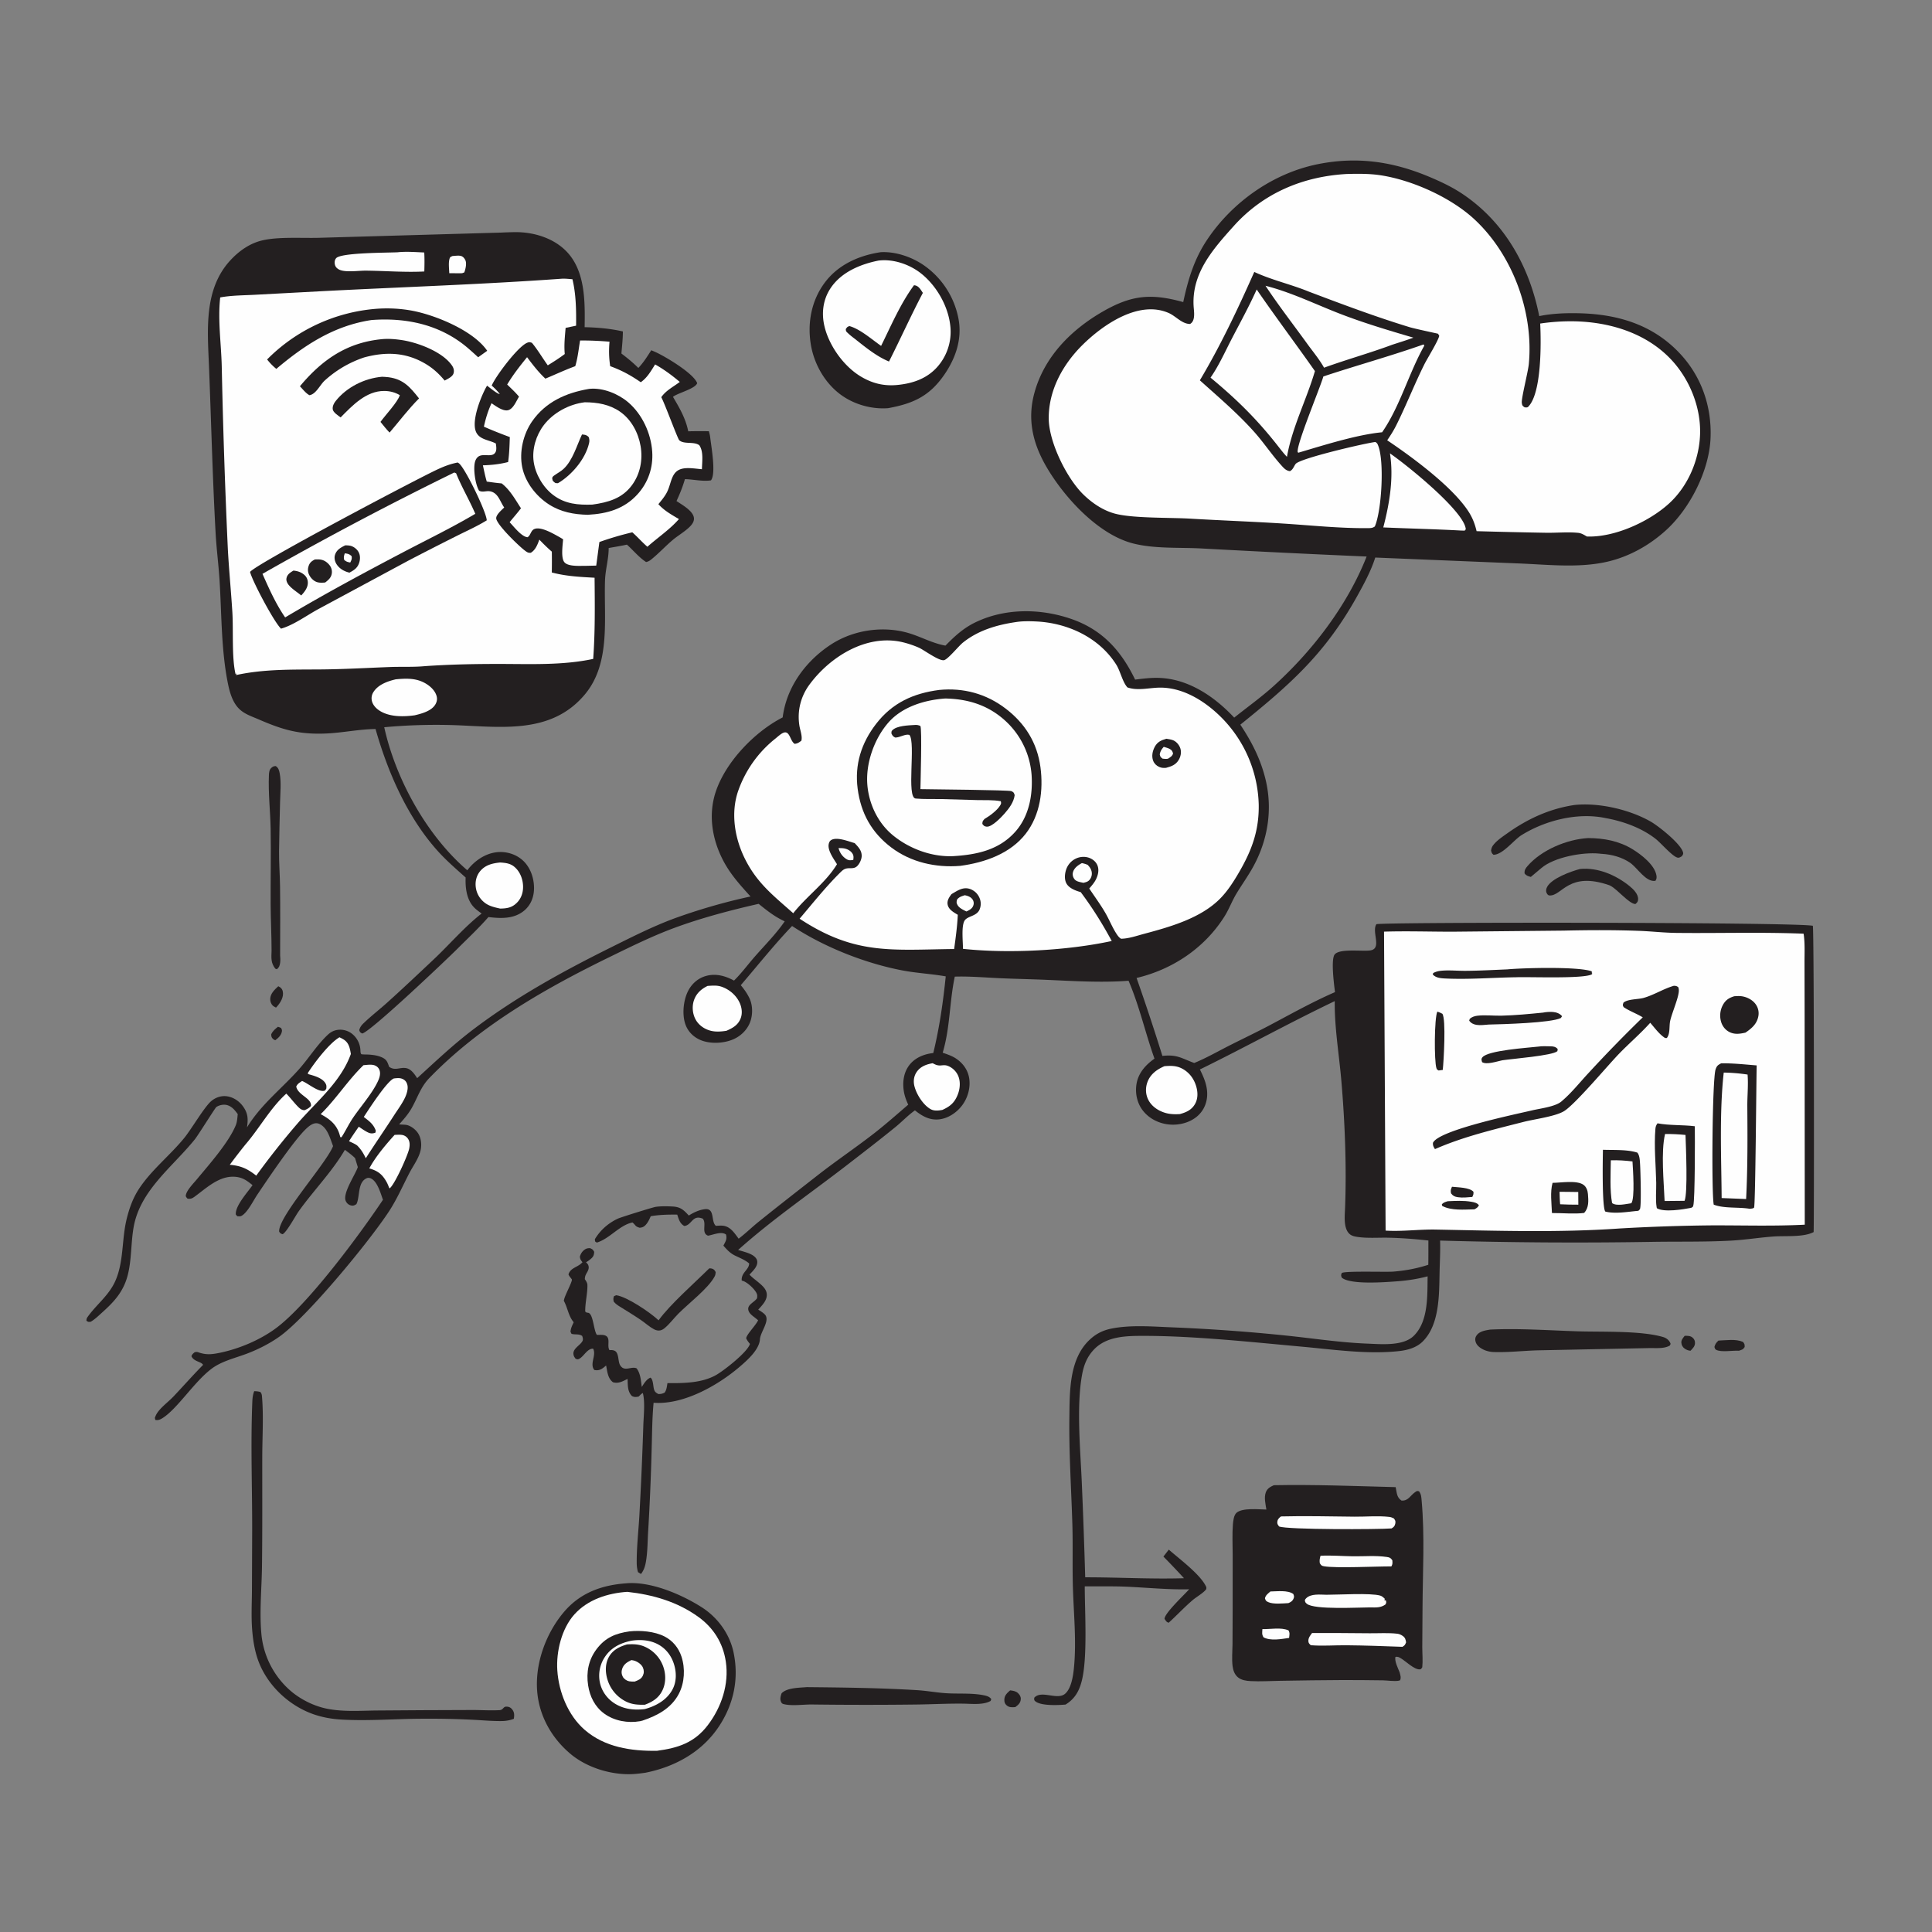 <svg xmlns="http://www.w3.org/2000/svg" width="1024" height="1024" fill="none"><rect width="100%" height="100%" fill="#808080" stroke="none"/><path fill="#231F20" d="m147.322 544.197 1.631.623c.312.687.601 1 .474 1.788-.346 2.143-1.888 3.506-3.534 4.744-.352-.161-.799-.34-1.087-.599-.953-.858-.996-1.365-1.06-2.541.844-1.834 2.035-2.751 3.576-4.015Zm745.62 163.798c1.47.009 2.975-.064 4.161.978.938.825 1.322 1.726 1.278 2.981-.06 1.683-1.289 2.828-2.372 3.966-1.05-.04-2.231-.51-3.09-1.118-1.051-.744-1.626-1.762-1.761-3.051-.159-1.505.913-2.672 1.784-3.756ZM147.491 522.73c.374.201.938.483 1.248.758 1.001.889 1.243 1.924 1.26 3.211.036 2.668-1.933 5.534-3.715 7.352-.506-.281-1.326-.664-1.753-1.091-.879-.881-1.341-2.239-1.311-3.477.07-2.899 2.318-4.928 4.271-6.753Zm387.892 373.202c1.415.123 3.058.405 4.136 1.424.945.892 1.584 1.868 1.517 3.22-.101 2.049-1.398 3.095-2.899 4.223-1.679.129-3.208.267-4.595-.924-1.001-.86-1.24-1.765-1.216-3.045.042-2.249 1.499-3.534 3.057-4.898Zm375.422-185.398c4.209-.124 9.088-.994 13.036.709.869 1.173.86 1.246.865 2.713-.906 1.432-1.472 1.396-3.027 1.963-3.233-.24-9.478.965-12.127-.516-.628-.351-.642-.859-.878-1.485.459-1.639.909-2.197 2.131-3.384Zm-73.368-249.945c9.367-.964 19.033 3.21 26.211 9.019 1.988 1.609 4.662 4.174 4.585 6.984-.038 1.384-.488 1.719-1.424 2.568-3.322-.056-9.371-7.637-13.171-9.641-.179-.094-.359-.184-.538-.276-21.91-7.675-25.155 5.817-31.868 5.368-.73-.049-1.129-.607-1.448-1.234-.536-1.053-.343-2.125.15-3.139 2.252-4.632 12.738-8.421 17.503-9.649ZM375.914 672.265c.41 0 .935-.026 1.326.094 1.247.383 1.524.838 2.084 1.895-.056.848-.137 1.499-.535 2.264-3.266 6.278-13.996 14.45-19.245 19.758-2.415 2.442-4.52 5.315-7.133 7.533-.716.609-1.482 1.106-2.413 1.322-1.099.256-2.304-.032-3.288-.549-2.386-1.251-4.6-3.278-6.843-4.82-3.724-2.561-7.625-4.909-11.457-7.306-1.281-.79-2.129-1.41-3.11-2.547-.276-1.326-.294-1.606.099-2.895l1.19-.515c5.696.727 18.266 9.276 22.462 13.296 6.156-8.495 19.017-19.751 26.863-27.53ZM143.937 503.869c.001-8.194-.455-16.374-.494-24.572-.063-13.314.248-26.646.004-39.956-.174-9.439-1.31-18.935-.921-28.373.06-1.447.149-2.969 1.313-3.994.87-.767 1.225-.862 2.316-.944 1.42.932 1.794 2.248 2.09 3.854.886 4.811.304 10.285.198 15.175-.19 8.728-.462 17.461-.537 26.191-.053 6.215.442 12.404.525 18.613.161 12.167.05 24.35.038 36.518.106 1.235.173 2.45.042 3.686-.163 1.535-.523 2.66-1.77 3.646l-.829-.299c-2.459-3.168-2.077-5.704-1.975-9.545Z"/><path fill="#231F20" d="M841.747 444.195c8.386.054 16.305 1.484 23.562 5.931 4.587 2.81 11.659 8.254 12.621 13.787.211 1.216.132 1.902-.509 2.933-5.1.858-9.476-6.825-13.392-9.535-4.333-2.998-9.736-4.428-14.964-4.758-.148-.009-.296-.015-.444-.022-.322-.037-.645-.078-.968-.11-8.75-.874-23.923 1.881-30.684 7.659l-5.597 4.706c-1.465-.409-2.363-.589-3.318-1.879-.126-1.664.454-2.597 1.499-3.808 7.483-8.674 21.009-14.264 32.194-14.904Z"/><path fill="#231F20" d="M834.472 426.667c12.89-1.388 29.296 2.394 40.506 8.835 4.152 2.386 16.3 11.994 17.117 16.508.141.778-.29 1.153-.66 1.792-.81.46-1.436 1-2.425.724-2.742-.764-8.705-7.718-11.39-9.831-7.493-5.898-17.364-9.449-26.665-11.097-14.711-3.133-31.954 1.202-44.562 9.075-4.051 2.53-9.912 10.388-14.824 10.371-.917-.812-.932-1.029-1.27-2.225.18-1.043.373-1.829 1.009-2.696 1.863-2.539 4.929-4.548 7.461-6.357 10.828-7.74 22.475-13.116 35.703-15.099ZM427.64 894.216c19.524.197 39.115.408 58.607 1.617 4.984.31 9.894 1.229 14.87 1.584 6.542.468 13.753-.203 20.141 1.079 1.582.318 3.195.696 4.141 2.096l-.368.95c-4.006 2.274-10.197 1.466-14.704 1.426-8.183-.086-16.334.362-24.51.464-18.427.23-36.963.219-55.391-.016-4.559-.059-11.003.936-15.243-.254-.803-.225-1.058-.745-1.349-1.511-.5-1.321-.013-2.934.43-4.182 2.914-2.989 9.366-2.899 13.376-3.253ZM789.829 704.71c15.318-.728 30.989.421 46.321.911 12.819.411 33.712-.436 45.43 3.066 1.506.45 2.998 1.547 3.644 2.999.357.803.218.575-.194 1.49-2.982 1.759-7.283 1.288-10.654 1.331l-58.567 1.186c-7.96.164-16.236 1.191-24.133.912a14.067 14.067 0 0 1-4.488-.89c-1.929-.732-4.271-2.195-4.986-4.264-.416-1.203-.417-2.332.284-3.438 1.554-2.454 4.738-2.864 7.343-3.303Zm-655.094 32.652c1.199.007 2.126.097 3.278.436.574.735.745 1.272.825 2.177.927 10.469.181 21.628.166 32.146-.027 19.402.103 38.819-.151 58.219-.157 12.011-1.463 24.543-.234 36.492.079.725.176 1.448.291 2.168.114.72.246 1.438.396 2.152a45.382 45.382 0 0 0 1.801 6.306 44.525 44.525 0 0 0 2.692 5.98c.346.642.708 1.275 1.086 1.9a43.5 43.5 0 0 0 1.176 1.844 45.621 45.621 0 0 0 7.132 8.261c.54.49 1.091.968 1.654 1.432 5.304 4.296 12.081 7.56 18.797 8.847 8.367 1.603 17.069.999 25.536.882l24.812-.17 26.605-.098c4.722.008 9.543.345 14.249.068 1.848-.109 1.84-1.764 3.322-1.835 1.209-.058 2.226.256 3.056 1.179 1.474 1.64 1.432 3.212 1.113 5.267a18.31 18.31 0 0 1-6.271 1.176c-5.418.086-10.993-.489-16.413-.728-8.223-.394-16.45-.56-24.681-.5-14.76-.04-29.731 1.324-44.457.413-5.103-.316-10.3-1.281-15.101-3.057-11.904-4.406-22.298-13.891-27.487-25.536-2.699-6.057-3.811-12.803-4.304-19.376-.499-6.659-.139-13.522-.086-20.202l.123-31.834c.05-22.723-.86-45.708.075-68.387.082-1.995.262-3.74 1-5.622Zm332.046-603.697c7.649-.435 16.087 2.385 22.386 6.604a44.165 44.165 0 0 1 3.511 2.634 44.347 44.347 0 0 1 6.162 6.236 45.88 45.88 0 0 1 1.34 1.738 45.599 45.599 0 0 1 2.414 3.665 45.465 45.465 0 0 1 2.043 3.885 44.808 44.808 0 0 1 2.893 8.276c.173.711.328 1.426.465 2.145 2.078 10.757-1.466 21.052-7.592 29.889-7.851 11.327-16.538 15.199-29.7 17.604-8.715.656-17.978-1.944-25.033-7.106-8.6-6.293-14.352-16.572-15.977-27.036-1.769-11.392.462-22.954 7.37-32.292 7.117-9.62 18.154-14.508 29.718-16.242Z"/><path fill="#FEFEFE" d="M465.543 138.125c7.726-.993 16.299 1.888 22.375 6.602 8.283 6.426 14.531 17.239 15.725 27.68.058.471.104.944.139 1.417.034.473.056.947.067 1.422a28.087 28.087 0 0 1-.745 7.062 28.432 28.432 0 0 1-.794 2.734 28.438 28.438 0 0 1-2.394 5.157 28.348 28.348 0 0 1-2.453 3.493c-5.581 6.794-13.377 9.516-21.839 10.347-7.126.686-13.258-.812-19.386-4.487-9.134-5.477-16.961-16.51-19.318-26.88-1.558-6.854-.682-13.837 3.203-19.776 5.605-8.569 15.729-12.826 25.42-14.771Z"/><path fill="#231F20" d="M484.421 151.195c.155.013.312.012.465.038 2.126.359 3.128 2.374 4.251 4.003-6.301 11.991-11.836 24.303-17.942 36.378-6.725-2.776-12.666-7.721-18.341-12.2-1.086-.831-2.184-1.653-3.175-2.598-1.001-.956-1.375-1.047-1.386-2.424.742-1.016.766-1.181 1.947-1.555 5.704 1.592 11.897 7.119 16.765 10.491 5.322-10.789 10.273-22.421 17.416-32.133ZM331.76 839.207c12.977-1.258 29.612 5.913 40.249 12.727 8.376 5.366 14.692 14.013 16.768 23.787 2.973 13.992.127 27.472-7.727 39.325-8.964 13.527-23.25 21.399-38.931 24.532a90.578 90.578 0 0 1-5.008.602c-11.762 1.1-25.577-2.908-34.669-10.524-10.098-8.458-16.757-20.254-17.746-33.507-1.109-14.879 4.887-31.038 14.616-42.235 8.494-9.775 19.828-13.803 32.448-14.707Z"/><path fill="#FEFEFE" d="M332.491 843.712c13.544 1.495 26.526 5.22 37.73 13.335 8.012 5.803 13.02 13.848 14.476 23.652 1.78 11.981-2.273 24.075-9.488 33.599-7.104 9.378-15.824 12.185-27.013 13.666-13.614.199-27.68-1.842-38.366-11.161-8.778-7.656-13.683-20.008-14.442-31.457-.66-9.948 2.268-22.136 9.058-29.687 7.105-7.901 17.747-11.271 28.045-11.947Z"/><path fill="#231F20" d="M333.665 864.661c5.891-.616 13.169-.012 18.506 2.677 4.349 2.192 7.514 6.064 9.022 10.675 2.067 6.325 1.677 13.883-1.426 19.807-3.979 7.595-11.396 11.525-19.205 14.128-.475.128-.847.242-1.321.326-6.459 1.143-13.656-.142-18.981-4.022-4.948-3.604-7.624-9.016-8.546-14.977-1.07-6.922.211-13.516 4.457-19.165 4.651-6.186 10.107-8.398 17.494-9.449Z"/><path fill="#FEFEFE" d="M334.709 869.609c4.449-.688 9.261-.392 13.358 1.569 4.44 2.126 7.524 5.913 9.056 10.557 1.489 4.513 1.557 9.637-.774 13.882-3.038 5.534-8.741 8.625-14.625 10.24-5.356.625-10.633.139-15.377-2.642-4.182-2.452-7.244-6.433-8.337-11.178a17.869 17.869 0 0 1 2.523-13.719c3.336-5.082 8.402-7.551 14.176-8.709Z"/><path fill="#231F20" d="M332.312 871.584c3.147-.224 6.028-.179 8.995 1.028a18.134 18.134 0 0 1 4.655 2.773 18.195 18.195 0 0 1 2.554 2.566 17.891 17.891 0 0 1 1.991 3.022c.28.536.533 1.085.759 1.646 1.632 4.068 1.83 8.851.025 12.899-1.923 4.316-5.244 6.42-9.51 8.031-3.499.043-6.433-.035-9.689-1.558a18.563 18.563 0 0 1-2.567-1.473 18.295 18.295 0 0 1-1.572-1.195 18.376 18.376 0 0 1-1.441-1.349 19.03 19.03 0 0 1-1.882-2.285 19.15 19.15 0 0 1-2.604-5.297c-1.268-3.993-1.374-8.544.752-12.271 2.115-3.706 5.616-5.364 9.534-6.537Z"/><path fill="#FEFEFE" d="M334.604 879.881c.588.087 1.168.163 1.736.349 1.692.551 3.722 1.963 4.429 3.654.62 1.485.623 2.86-.072 4.303-.887 1.841-2.542 2.385-4.32 3.09-.952-.006-1.951.017-2.891-.15-1.231-.219-2.714-1.207-3.34-2.318-.774-1.372-.885-2.758-.396-4.254.811-2.485 2.629-3.566 4.854-4.674Z"/><path fill="#231F20" d="M675.155 787.192c21.445-.429 43.117.474 64.572 1.024l.17.898c.495 2.58.566 4.619 2.917 6.213 3.745.305 4.712-2.9 7.503-4.647.811-.507.828-.497 1.792-.267 1.17 1.532 1.214 3.012 1.383 4.865 1.71 18.774.572 38.085.476 56.912l-.136 20.825c.011 3.528.372 7.175-.005 10.676-.411.542-.538 1.065-1.284 1.113-2.947.19-7.337-4.217-9.893-5.774-1.053-.642-1.852-1.14-3.074-.799-.454 2.429 1.349 5.829 2.256 8.136.367 1.483.887 2.769.23 4.241-.298.078-.589.186-.893.233-2.344.364-5.725-.178-8.161-.226-7.099-.101-14.19-.152-21.274-.152-11.08.059-22.159.19-33.237.395-5.156.079-10.493.436-15.637.159-2.313-.124-4.796-.462-6.666-1.955-1.844-1.473-2.628-3.756-2.908-6.033-.454-3.702-.07-7.771-.032-11.505l.077-19.269.01-28.323c-.011-5.262-.291-10.703.118-15.945.139-1.777.478-4.907 1.897-6.162 3.146-2.783 11.818-1.793 15.852-1.733-.44-2.859-1.34-6.376-.287-9.168.763-2.024 2.369-2.884 4.234-3.732Z"/><path fill="#FEFEFE" d="M669.099 863.465c4.41.11 9.738-1.062 13.821.654.847 1.445.481 2.368.331 4.008-4.157.609-9.767 1.716-13.559-.316-.979-1.622-.683-2.484-.593-4.346Zm4.255-19.952c3.582-.045 9.169-.812 12.123 1.332.431 1.067.583 1.501.047 2.645-.564 1.207-1.492 1.69-2.646 2.194-2.878.165-8.041.698-10.667-.521-1.272-.591-1.348-.799-1.76-2.033.378-1.692 1.658-2.532 2.903-3.617Zm26.55-18.932c5.728-.31 11.505.215 17.238.284 5.78.07 12.107-.482 17.818.353 1.616.236 2.069.443 3.005 1.761.093 1.352.211 2.031-.499 3.248-7.695-.051-29.404 1.042-35.703-.075-1.423-.252-1.439-.492-2.244-1.622-.213-1.558-.04-2.432.385-3.949Zm3.113 20.67c6.366.02 23.394-1.04 28.524.448.946.275 1.628.928 2.344 1.567l.014 1.223.539-.498c.362 1.201.437 1.211-.049 2.352-2.568 1.917-5.23 1.644-8.265 1.61-6.03-.013-29.551 1.36-33.48-1.918-.852-.71-.909-.914-1.037-1.946.255-.48.26-.559.707-1 2.558-2.522 7.466-1.876 10.703-1.838Zm-7.589 20.274c10.202-.011 20.405.036 30.608.141 4.75.039 9.911-.312 14.615.247 1.001.119 2.007.584 2.827 1.164 1.311.927 1.556 1.895 1.774 3.413-.606 1.412-.64 1.551-1.93 2.36-9.917-.35-19.92-.747-29.836-.829-6.241-.051-12.528.489-18.751-.029-.758-.729-1.251-1.099-1.273-2.258-.032-1.672 1.009-2.956 1.966-4.209Zm-16.479-61.789c12.999-.34 26.029.02 39.032.132 5.961.051 12.518-.554 18.388.123.91.106 1.616.42 2.427.822.716 1.061.98 1.348.733 2.698-.247 1.347-.869 1.94-1.98 2.587-6.708.548-55.272.744-59.608-1.043-.747-1.012-1.134-1.441-.886-2.799.211-1.16 1.02-1.843 1.894-2.52Z"/><path fill="#231F20" d="M265.603 123.276a212.86 212.86 0 0 1 7.236-.235c9.708-.116 20.175 2.943 27.149 9.957 10.299 10.358 10.1 26.853 9.877 40.419 6.57.125 13.871.755 20.272 2.266-.006 3.897-.448 7.811-.773 11.693 3.207 2.416 6.111 4.818 8.975 7.642.056-.06.11-.121.167-.181 2.635-2.772 4.613-6.01 6.692-9.202.854.36 1.704.732 2.548 1.116 5.076 2.339 19.871 11.14 21.775 16.322-.922 2.848-9.411 5.008-12.325 6.901-.175.113-.346.233-.519.349 3.466 5.831 6.785 11.555 8.104 18.283 3.643-.106 7.276-.086 10.92-.046.325 1.077.6 2.148.725 3.269.531 4.792 3.211 19.153.405 22.772-4.384.698-9.308-.55-13.808-.639-1.164 4.03-2.678 7.805-4.457 11.599 2.77 1.873 7.96 4.74 9.046 8.106.424 1.313.188 2.459-.496 3.628-1.786 3.05-7.303 6.208-10.165 8.578-4.09 3.387-7.711 7.4-11.809 10.684-.868.695-1.572 1.09-2.679 1.329-3.647-2.284-6.913-6.332-10.192-9.221-3.185.712-6.442 1.212-9.656 1.787.022 5.82-1.745 11.424-1.94 17.217-.674 20.003 3.16 43.74-10.594 60.286-18.17 21.858-45.477 17.111-70.553 16.347a301.436 301.436 0 0 0-35.873 1.15c6.101 27.627 22.556 57.391 44.027 75.816.5-.642.994-1.274 1.542-1.875 4.077-4.477 9.742-7.762 15.914-7.808 4.735-.035 9.491 1.789 12.772 5.245 3.659 3.854 5.353 9.56 5.111 14.805-.197 4.276-1.887 8.278-5.226 11.039-5.441 4.499-12.352 4.153-18.92 3.385-5.073 5.838-10.837 11.206-16.305 16.681-5.239 5.249-45.94 43.981-50.58 45.047-1.124-.612-1.126-.581-1.587-1.77.4-1.582 1.117-2.542 2.276-3.657 3.935-3.788 8.368-7.212 12.441-10.873 8.352-7.506 16.558-15.283 24.741-22.976 8.427-7.922 16.307-17.241 25.416-24.315-1.356-1.002-2.807-2.008-3.986-3.218-3.986-4.091-4.719-10.423-4.487-15.881-5.316-4.728-10.675-9.373-15.397-14.716-15.729-17.794-25.959-41.368-32.363-63.984-8.713.098-17.43 1.993-26.16 2.373-14.339.625-23.016-1.934-35.862-7.511-3.569-1.549-7.401-2.744-10.247-5.528-3.5-3.423-5.012-8.708-5.959-13.388-3.573-17.653-3.319-36.412-4.423-54.357-.524-8.518-1.647-16.987-2.118-25.505-1.617-29.236-2.323-58.621-3.484-87.887-.777-19.585-2.96-41.396 11.503-56.836 4.46-4.761 9.903-8.623 16.284-10.235 8.833-2.232 22.022-1.15 31.493-1.505l95.532-2.742Z"/><path fill="#FEFEFE" d="M239.845 135.696c1.258-.073 3.038-.339 4.268-.084 1.165.242 1.956 1.151 2.484 2.173.898 1.74.145 4.841-.507 6.596l-1.177.433c-2.259.04-4.526-.006-6.785-.013-.076-2.404-.53-5.567.193-7.835.288-.905.735-.869 1.524-1.27Zm-29.172-1.978c4.619-.494 9.546-.097 14.188.107.189 3.37.134 6.69.031 10.062-10.108.542-20.614-.337-30.766-.44-3.834-.086-11.441 1.181-14.65-.717-1.148-.679-1.804-1.469-2.034-2.809-.187-1.085-.009-2.264.753-3.106 2.65-2.932 26.955-2.834 32.478-3.097Zm54.362 323.424c2.606.155 5.171.399 7.29 2.05 2.945 2.294 4.532 5.918 4.857 9.576.306 3.443-.557 6.865-2.952 9.425-2.664 2.846-5.409 3.326-9.151 3.365-2.821-.627-5.701-1.232-8.058-3.015-2.742-2.075-4.473-5.045-4.867-8.464-.341-2.959.377-5.949 2.278-8.277 2.738-3.353 6.523-4.249 10.603-4.66Zm-55.304-97.085c4.761-.46 9.647-.702 14.118 1.299 3.052 1.366 6.277 3.849 7.416 7.114.588 1.686.434 3.191-.433 4.752-2.009 3.621-7.354 5.039-11.096 5.91-5.555.748-12.06.892-17.178-1.669-2.363-1.183-4.67-3.124-5.401-5.764a6.302 6.302 0 0 1-.2-1.201 6.161 6.161 0 0 1 .159-1.815 6.014 6.014 0 0 1 .693-1.685c2.47-4.121 7.518-5.887 11.922-6.941Zm97.722-179.582c5.248-.043 10.38.199 15.606.625-.409 4.53-.313 8.47.35 12.972 6.1 2.223 10.866 4.823 16.209 8.516 3.494-2.449 5.373-5.897 7.611-9.436 4.701 2.655 8.953 5.795 13.07 9.279-3.43 2.61-7.297 4.464-9.813 8.093 1.91 3.48 8.692 22.093 9.555 22.85 2.579 2.268 7.729.483 10.577 2.594 2.373 3.318 1.495 8.775 1.414 12.73-2.985-.247-6.427-.836-9.392-.458-6.953.885-6.525 7.276-9.012 12.378-1.189 2.439-2.969 4.513-4.678 6.598 3.144 3.482 6.897 5.54 10.894 7.905-4.76 5.477-11.27 9.83-16.715 14.677-2.782-2.395-5.217-5.218-7.997-7.659a162.831 162.831 0 0 0-17.447 5.146l-1.668 12.493-5.347.124c-2.892-.061-9.678.59-11.626-2.029-1.807-2.428-.803-9.066-.585-12.021a28.385 28.385 0 0 0-1.839-1.129c-3.067-1.689-9.762-5.736-13.287-4.369-1.159.45-1.568 1.316-2.119 2.338-.487.902-.719 1.469-1.6 2.051-3.183-.241-7.291-5.642-9.5-7.96 1.979-2.494 4.1-4.826 6.01-7.386-2.974-4.575-5.858-9.841-10.241-13.189-2.637-.198-5.266-.61-7.887-.954-.846-2.832-1.418-5.741-2.051-8.627 4.609-.133 8.903-.584 13.373-1.744.62-4.403.751-8.787.896-13.223-4.643-1.724-9.205-3.511-13.736-5.517.943-4.349 2.173-8.379 4.042-12.423 2.188 1.452 6.166 4.474 8.905 3.661 2.719-.807 4.259-4.923 5.664-7.133-1.896-2.309-4.142-4.347-6.273-6.439 3.11-5.184 6.726-9.815 10.542-14.489 3.012 4.007 6.029 7.936 9.703 11.365 5.302-2.207 10.431-4.621 15.835-6.605 1.337-4.378 1.809-9.092 2.557-13.605Z"/><path fill="#231F20" d="M312.056 206.148c.18-.023.359-.053.539-.069 7.014-.64 15.098 2.639 20.373 7.151 7.458 6.379 12.086 16.481 12.726 26.22.549 8.357-2.12 16.255-7.75 22.479-7.11 7.86-16.144 10.37-26.4 10.918-7.354-.155-14.299-1.448-20.588-5.482-6.801-4.362-12.534-11.704-14.162-19.702-1.663-8.169.528-17.62 5.294-24.421 7.196-10.268 17.944-15.029 29.968-17.094Z"/><path fill="#FEFEFE" d="M309.939 213.213c6.665.028 13.088 1.099 18.692 4.987 5.994 4.158 9.694 11.169 10.904 18.266 1.226 7.195-.17 14.662-4.53 20.611-5.268 7.188-12.729 9.207-21.042 10.371-7.555.249-14.347-.295-20.635-4.984-5.431-4.05-9.539-11.068-10.473-17.779-.93-6.675 1.283-13.991 5.344-19.327 5.067-6.658 13.486-11.164 21.74-12.145Z"/><path fill="#231F20" d="M308.464 230.276c1.676.164 2.336.181 3.564 1.375.413 1.26.462 2.101.16 3.371-1.987 8.367-9.126 16.73-16.389 21.053-.045.01-.09.026-.136.029-1.525.088-1.543-.238-2.668-1.266-.398-1.361-.6-1.851.724-2.811 1.655-1.2 3.607-2.186 5.09-3.597 4.757-4.528 6.927-12.33 9.655-18.154Z"/><path fill="#FEFEFE" d="M297.7 147.728c1.889-.108 3.823.13 5.709.268 1.929 8.087 2.019 16.363 1.937 24.622l-5.556 1.162c-.39 4.647-.901 9.198-.453 13.858-2.896 2.184-5.916 4.094-8.999 6.001-2.854-3.935-5.306-8.223-8.417-11.952-1.046-.324-1.341-.467-2.414-.055-4.924 1.886-16.785 17.728-18.892 22.712 1.561 1.425 2.99 2.801 4.273 4.485-1.171.108-5.595-3.579-6.729-4.425-.2.334-.404.668-.588 1.011-2.869 5.334-7.482 17.03-5.468 22.967 1.597 4.709 6.996 4.678 10.702 6.675.191 1.256.475 3.127-.047 4.339-1.52 3.53-6.464.613-9.228 2.616-.981.711-1.551 1.862-1.825 3.012-.911 3.818.237 11.771 2.218 15.057 1.867 1.009 3.706-.008 5.664.301 4.471.707 5.363 5.389 7.657 8.596-1.248 1.245-4.394 3.856-4.234 5.8.274 3.316 12.009 14.663 15.123 16.983 1.114.83 1.785 1.394 3.212 1.224 2.494-1.519 3.569-4.342 4.509-6.975 2.138 2.23 4.288 4.352 6.626 6.372.061 3.681.056 7.363-.016 11.044 7.614 2.008 14.852 2.35 22.676 2.788.143 14.394.317 28.656-.729 43.026-16.003 3.433-32.876 2.694-49.145 2.669-13.384-.02-26.533.23-39.89 1.152-6.112.586-12.425.245-18.578.475-12.222.458-24.42 1.179-36.655 1.278-15.206.123-30.115-.263-45.044 2.997l.401-.963-.632.54c-2.108-8.793-1.124-23.318-1.711-32.878-.682-11.1-1.772-22.175-2.386-33.279a3816.246 3816.246 0 0 1-3.217-96.032c-.21-12.569-2.209-24.978-.84-37.551 5.984-1.132 12.661-1.089 18.752-1.43l34.129-1.826c42.711-2.239 85.439-3.596 128.105-6.664Z"/><path fill="#231F20" d="M202.463 199.689c1.182.056 2.381.103 3.554.261 7.878 1.062 11.427 5.349 16.082 11.214-5.716 5.741-10.38 11.993-15.615 18.105-1.732-1.751-3.251-3.753-4.819-5.652 2.547-3.593 9.011-10.338 10.257-14.168-2.53-1.519-5.302-2.216-8.248-2.233-9.64-.054-16.869 7.694-23.129 14.012-1.246-.936-3.95-2.599-4.181-4.29-.215-1.58.557-3.14 1.516-4.35 5.887-7.426 15.338-12.086 24.583-12.899Z"/><path fill="#231F20" d="M203.01 179.709c3.306-.24 6.688.052 9.961.544 8.443 1.269 21.618 6.184 26.607 13.504.819 1.2 1.202 2.484.865 3.931-.466 1.999-3.107 3.083-4.758 4.026-3.121-3.721-6.275-6.632-10.494-9.082-10.307-5.984-20.849-6.236-32.1-3.209a58.048 58.048 0 0 0-5.731 2.236 58.495 58.495 0 0 0-15.347 10.123c-2.453 2.29-4.546 7.164-8.005 7.683-1.886-.997-3.558-3.196-5.045-4.734l.291-.351c11.857-14.099 25.113-23.051 43.756-24.671Z"/><path fill="#231F20" d="M198.857 163.715c6.501-.528 13.267-.241 19.671.978 12.413 2.361 32.364 10.53 39.708 21.233l-4.802 3.432a219.12 219.12 0 0 0-5.64-5.045c-14.445-12.239-32.426-16.092-50.91-14.686-19.878 3.007-35.38 13.204-50.429 25.887a30.72 30.72 0 0 1-4.881-4.996 91.373 91.373 0 0 1 15.659-12.663 90.973 90.973 0 0 1 6.979-4.05 91.934 91.934 0 0 1 11.068-4.885 90.259 90.259 0 0 1 7.696-2.426 91.338 91.338 0 0 1 15.881-2.779Zm43.739 81.421c.251.172.518.321.752.516 3.322 2.767 14.51 25.807 14.635 30.141-4.906 3.046-10.403 5.495-15.571 8.086a1735.022 1735.022 0 0 0-25.676 13.107l-47.882 25.774c-6.145 3.325-13.295 8.594-19.904 10.441-3.607-3.331-15.23-25.185-16.411-30.067 3.04-4.218 88.315-49.26 99.612-54.461 3.471-1.598 6.689-2.806 10.445-3.537Z"/><path fill="#FEFEFE" d="m240.786 250.429.97.428c2.93 7.333 7.046 14.188 10.159 21.469-12.216 7.235-24.871 13.362-37.426 19.945-21.309 11.173-42.669 22.656-63.347 34.97-4.871-6.991-8.579-15.323-12.029-23.091a1840.887 1840.887 0 0 1 101.673-53.721Z"/><path fill="#231F20" d="M155.504 302.432c2.175.2 3.999.764 5.704 2.193 1.247 1.045 1.909 2.471 1.947 4.102.063 2.746-1.73 4.977-3.5 6.882-2.139-1.8-4.898-3.425-6.652-5.585-.77-.948-1.401-2.258-1.166-3.493.409-2.149 1.955-3.014 3.667-4.099Zm11.366-5.899a23.67 23.67 0 0 1 1.921-.039c2.314.044 4.112 1.019 5.638 2.764 1.083 1.238 1.635 2.825 1.453 4.473-.265 2.383-1.752 3.612-3.518 4.999-1.293.135-2.91.213-4.181-.154-1.803-.519-3.293-1.997-4.183-3.619-.808-1.473-.988-3.109-.501-4.719.6-1.985 1.58-2.773 3.371-3.705Zm16.147-7.507c.815.026 1.656.046 2.46.195 1.756.324 3.562 1.668 4.464 3.194.997 1.686 1.049 3.709.521 5.559-.849 2.976-2.64 4.128-5.245 5.54-2.682-.615-5.167-1.982-6.731-4.317-.982-1.467-1.476-3.387-.924-5.115.863-2.7 3.051-3.88 5.455-5.056Z"/><path fill="#FEFEFE" d="M182.753 293.273c1.679.215 2.388.341 3.613 1.485.275 1.515-.085 2.079-.739 3.4-1.415-.277-2.08-.42-3.21-1.395-.34-1.602-.151-1.977.336-3.49Z"/><path fill="#231F20" d="M627.141 160.112c2.559-11.901 5.708-22.58 12.521-32.833 13.365-20.114 35.073-35.529 58.955-40.292 20.683-4.125 39.519-1.408 58.808 6.678 6.155 2.58 12.241 5.44 17.794 9.169 22.426 15.058 35.485 38.675 40.604 64.718 6.834-1.448 14.596-1.699 21.559-1.511 20.421.552 38.857 6.177 53.071 21.397 11.451 12.26 16.899 28.222 16.164 44.902-.756 17.158-10.876 37.099-23.507 48.612-8.868 8.083-19.686 14.153-31.436 16.816-15.472 3.506-32.46 1.344-48.176.813l-74.591-3.076c-2.207 7.072-6.18 14.369-9.794 20.847-16.861 30.215-35.409 46.529-61.71 67.736 6.088 9.171 10.786 18.338 13.377 29.09 3.808 15.798 1.241 31.977-6.538 46.162-2.725 4.968-6.049 9.554-8.967 14.403-2.317 3.849-3.853 8.131-6.251 11.946-10.548 16.783-27.521 28.129-46.619 32.653a1172.102 1172.102 0 0 1 13.683 41.307c7.577-.799 9.718 1.027 16.412 3.586l.453.169c6.36-2.59 12.506-6.136 18.639-9.242 7.055-3.572 14.213-6.964 21.201-10.664 11.574-6.127 22.747-12.414 34.787-17.657-.476-3.76-2.281-17.431-.147-19.99 2.712-3.251 14.613-1.467 18.876-2.117 6.34-.967.543-9.811 3.201-13.885 3.392-1.159 221.442-1.13 231.328.834.681 2.021.711 161.457.417 162.349-5.461 2.848-14.968 1.879-21.219 2.338-7.582.557-15.1 1.783-22.697 2.195-13.666.74-27.416.431-41.102.643-37.66.63-75.315.403-112.964-.681l.022.737c.132 5.181-.16 10.451-.28 15.636-.277 11.926.161 28.125-9.015 37.182-3.243 3.202-7.92 4.508-12.335 5.004-16.618 1.868-34.714-.78-51.293-2.288-26.919-2.449-57.427-5.754-84.177-5.76-9.133-.001-19.567.139-26.32 7.172-3.666 3.817-5.393 8.21-6.337 13.317-3.064 16.578-.951 39.57-.186 56.79a3455.095 3455.095 0 0 1 1.83 50.688c17.404-.024 35.026 1.024 52.36.483a442.597 442.597 0 0 0-10.91-11.477l2.859-3.679c5.541 4.889 17.247 13.515 19.911 19.978-.054.366.057.799-.162 1.097-1.36 1.859-5.16 4.033-7.044 5.635-4.446 3.78-8.436 8.112-12.772 12.028-1.27-.354-1.432-.99-2.184-2.012-.19-2.865 10.647-12.956 13.033-15.708-10.758.264-21.709-.831-32.459-1.335-7.59-.355-15.269-.146-22.872-.228.006 13.694 1.525 37.182-1.486 49.72-1.352 5.629-3.71 9.884-8.688 12.947-3.801.328-13.377.824-16.216-1.911-.574-.552-.379-.963-.388-1.696 3.876-4.316 12.221 1.546 16.436-2.19 3.182-2.82 4.154-9.212 4.572-13.296 1.456-14.246-.109-28.945-.521-43.227-.324-11.218.055-22.438-.291-33.65-.578-18.732-1.816-37.369-1.57-56.122.181-13.813-.177-31.057 10.772-41.303 3.365-3.148 6.976-4.961 11.479-5.874 10.155-2.058 21.695-1.093 32.007-.675a973.064 973.064 0 0 1 60.704 4.375c14.283 1.483 28.547 3.697 42.911 4.257 7.344.286 18.961 1.439 24.628-4.094 7.895-7.706 7.199-21.401 7.378-31.558-5.314 1.374-10.427 2.201-15.902 2.609-6.684.498-25.105 1.949-29.622-1.952-.401-1.238-.432-1.235.039-2.441 1.958-1.179 23.398-.401 27.397-.733 6.454-.534 12.29-1.626 18.45-3.606.079-4.288.038-8.584.053-12.873-7.066-.777-14.231-1.341-21.341-1.48-5.419-.106-11.325.392-16.669-.481-1.562-.255-3.013-.637-4.125-1.838-2.844-3.069-2.214-9.022-2.058-12.877.895-22.061-.068-46.376-1.987-68.449-1.196-13.75-3.63-27.976-3.46-41.752-24.088 11.509-47.482 24.48-71.467 36.225 2.254 4.514 4.218 9.166 3.814 14.335-.338 4.318-2.316 8.214-5.737 10.899-4.167 3.27-9.826 4.511-15.032 3.861-5.297-.661-10.363-3.337-13.55-7.672-2.858-3.888-3.855-8.896-3.11-13.63.928-5.899 4.836-10.216 9.543-13.532-4.863-13.637-8.004-27.918-13.746-41.277-14.445 1.099-29.457.122-43.919-.502-8.22-.354-16.448-.492-24.667-.871-7.808-.359-15.701-1.059-23.514-.812-2.825 13.218-2.462 27.268-6.413 40.32 2.507.882 5.063 1.71 7.27 3.232 3.565 2.458 6.093 5.966 6.771 10.291.795 5.079-.761 10.524-3.879 14.577-2.86 3.72-7.337 6.732-12.077 7.234-5.041.535-9.012-1.74-12.79-4.773-3.628 2.563-6.843 5.986-10.308 8.811-8.443 6.882-17.186 13.592-25.805 20.256-19.163 14.816-39.546 28.734-57.602 44.922 2.585.827 6.592 1.68 8.61 3.465.967.856 1.574 1.75 1.542 3.087-.062 2.594-2.516 4.72-4.133 6.53 1.516 1.619 3.279 2.839 4.96 4.264 1.981 1.678 4.207 3.609 4.222 6.424.018 3.189-2.595 5.644-4.542 7.875 1.171.731 2.443 1.479 3.42 2.465 3.154 3.184-2.28 9.227-2.533 13.276-.344 5.51-6.839 11.199-10.799 14.582-11.567 9.884-29.777 20.212-45.55 19.009-.785 8.205-.792 16.589-1.041 24.827a1248.923 1248.923 0 0 1-1.809 42.74c-.377 5.49-.278 11.39-1.24 16.795-.432 2.421-1.082 4.472-2.617 6.407l-1.546-.991.134.503c-.57-1.808-.816-3.485-.83-5.386-.062-8.32.944-16.917 1.416-25.244.877-15.798 1.57-31.604 2.079-47.418.147-5.142 1.035-12.494-.253-17.412-1.053.704-.665.375-1.576 1.267-.213.209-.422.424-.632.636-1.478.261-2.099.396-3.524-.248-2.487-2.444-2.193-5.855-2.361-9.106-2.591 1.236-4.748 2.608-7.714 1.765-2.82-2.081-2.994-5.665-3.662-8.884-.74.627-1.51 1.312-2.35 1.799-1.245.722-2.485.863-3.878.584-2.676-3.173 1.218-7.812-.644-11.28-2.954-.198-4.77 3.79-7.13 5.219-.952.576-1.148.433-2.138.141-.665-.932-1.063-1.376-1.174-2.558-.269-2.875 3.43-4.521 4.708-6.702.582-.993.241-1.824-.055-2.854-1.745-1.248-3.604-.543-5.669-1.128l-.545-1.117c.168-1.871.896-3.299 1.689-4.983-.116-.164-.226-.333-.348-.493-2.519-3.294-2.882-7.285-4.888-10.942.058-.245.119-.489.173-.735.51-2.331 4.301-9.249 4.113-10.48-.063-.417-1.526-1.748-1.795-2.768 1.016-3.371 4.463-3.688 6.79-5.822.213-.195.417-.399.626-.599-.871-1.086-1.242-1.544-1.384-2.986.444-1.636 1.424-3.083 2.919-3.951.827-.48 1.53-.517 2.452-.547 1.353.631 1.466.681 2.219 1.961-.125 1.78-.402 2.548-1.785 3.721-.809.686-1.589 1.315-2.549 1.77.333.364.891.931 1.098 1.367.673 1.418.23 2.687-.498 3.941-.804 1.385-1.173 2.061-1.236 3.677.589.917 1.331 1.906 1.365 3.041.13 4.464-1.222 9.364-1.15 14.139.849.632.437.473 1.553.653 2.737.442 2.865 9.416 4.642 11.717 1.126.006 2.657-.115 3.763.127 4.046.886 1.294 5.46 2.89 7.926 1.03-.009 1.772-.084 2.73.353 2.388 1.089 1.683 5.605 2.913 7.641 2.259 3.742 5.807.435 8.707 1.655 2.097 2.613 2.345 6.665 2.777 9.878 1.164-1.81 2.538-4.132 4.615-4.929 1.501 1.045 1.348 4.538 1.897 6.293.42 1.344 1.094 1.717 2.253 2.39 1.389.012 2.105-.129 3.349-.751 1.065-1.466 1.195-3.299 1.493-5.044 8.419.098 18.119.001 25.668-4.213 4.13-2.306 16.849-12.23 18.058-16.56-.837-.991-1.448-1.785-2.005-2.973.281-2.16 5.005-6.686 6.341-9.567l-1.398-1.134c-1.382-1.103-3.177-2.221-3.722-4.009-.938-3.08 3.082-4.253 4.544-6.527.084-1 .238-1.451-.15-2.411-.919-2.271-4.853-5.959-7.252-6.733-.236-.077-.478-.136-.717-.204-.36-4.318 3.817-5.579 3.95-9.068-2.08-1.841-5.059-2.978-7.544-4.207-2.673-1.323-4.183-3.046-6.123-5.249 1.14-2.228 2.051-3.412 1.38-5.909-2.53-1.795-6.603.15-9.517.634-3.787-1.414-.594-6.298-2.756-8.991-5.6-2.387-5.69 3.366-9.809 3.856-2.354-1.219-2.98-3.675-3.761-6.03-4.678-.048-9.427.042-14.042.85-.706 1.621-1.457 3.272-2.668 4.588-.964 1.047-1.836 1.419-3.253 1.516-.972-.336-1.604-.496-2.296-1.305-.49-.573-.871-.995-1.451-1.482-6.794 1.305-12.147 8.638-18.926 10.654l-.911-.61-.116-1.191c1.338-2.175 2.817-4.077 4.687-5.816a28.21 28.21 0 0 1 7.623-5.117c1.73-.775 18.503-5.988 19.874-6.187 2.866-.415 6.05-.338 8.944-.2 4.17.2 5.931 1.776 8.654 4.791 2.609-1.639 5.368-2.957 8.47-3.36 5.535-.717 3.136 6.508 5.882 8.822 1.226-.072 2.525-.184 3.749-.061 3.961.397 6.148 3.978 8.329 6.859 3.666-2.761 6.977-6.047 10.561-8.93 10.395-8.363 20.937-16.566 31.45-24.78 9.452-7.386 19.398-14.104 28.894-21.423 6.523-5.027 12.723-10.522 18.97-15.887-1.139-2.455-2.039-4.92-2.404-7.617-.639-4.72.066-9.62 3.067-13.451 3.065-3.915 7.809-5.769 12.62-6.302 3.278-13.474 5.183-26.842 6.607-40.624-7.592-1.36-15.358-1.705-22.948-3.154-19.886-3.795-41.616-12.411-58.498-23.558-9.498 9.947-18.24 20.939-27.195 31.386 1.827 2.165 3.433 4.434 4.643 7.002 1.76 3.738 1.759 8.732.303 12.576-1.549 4.088-4.902 7.359-8.886 9.091-5.029 2.187-12.13 2.565-17.254.455-3.664-1.509-6.594-4.292-8.02-8.017-2.011-5.25-1.26-12.908 1.212-17.883 1.943-3.909 5.259-6.894 9.487-8.1 5.226-1.491 10.297-.091 14.928 2.429 3.972-3.892 7.327-8.483 10.99-12.67 5.455-6.236 11.143-11.859 15.883-18.728-5.294-2.441-9.329-5.654-13.815-9.279-14.949 3.404-30.4 7.472-44.779 12.792-11.474 4.246-22.666 9.765-33.66 15.127-34.581 16.865-69.162 36.544-96.135 64.447-4.563 4.721-6.1 10.129-9.23 15.722-1.869 3.338-4.196 5.989-6.747 8.808l.556.033c.302.021.604.048.906.066.696.041 1.388.047 2.082.138 2.361.311 4.89 2.223 6.254 4.123 1.753 2.444 2.193 5.803 1.705 8.717-.754 4.503-3.999 8.719-6.088 12.735-3.441 6.614-6.463 13.598-10.511 19.861-10.309 15.951-43.869 56.706-58.594 66.993-5.15 3.597-10.932 6.532-16.794 8.775-6.33 2.423-13.498 3.968-18.965 8.102-9.235 6.983-17.995 21.08-25.913 26.111-1.293.822-2.36 1.286-3.872.987l-.244-1.066c.496-1.489 1.117-2.584 2.121-3.8 2.326-2.818 5.369-5.037 7.883-7.69 5.227-5.513 10.193-11.189 15.553-16.603-.74-1.718-4.946-1.697-6.155-4.611.412-1.096.765-1.307 1.671-2.079.856-.235 1.281-.236 2.126.058 3.791 1.322 6.671 1.115 10.557.35 10.34-2.037 21.401-6.623 29.955-12.818 17.116-12.396 44.913-50.037 57.19-68.421-1.225-3.397-2.923-9.688-6.362-11.297-.691-.323-1.423-.455-2.134-.171-5.15 2.061-3.586 10.08-5.595 13.802-1.061.62-1.593.964-2.9.653-1.286-.306-2.267-1.231-2.765-2.431-1.611-3.88 4.633-13.243 6.196-17.241l.236-.619-1.456-4.773c-1.656-1.648-3.538-2.995-5.399-4.398-6.764 11.614-16.658 21.599-24.475 32.572-1.755 2.463-6.416 11.17-8.535 12.147-1.115-.33-1.126-.4-1.823-1.343-.681-7.584 23.871-34.928 28.257-44.641l.315-.707c-1.078-2.83-2.036-6.167-3.761-8.673-1.071-1.558-2.938-3.317-4.94-3.443-1.969-.124-3.928 1.407-5.283 2.652-6.653 6.116-20.736 27.131-26.12 35.115-2.017 2.991-4.916 8.909-7.856 10.955-1.099.766-1.556.646-2.82.565l-.765-.919c-.413-4.543 6.231-11.773 8.862-15.561-2.648-2.13-4.811-3.826-8.302-4.323-8.876-1.266-15.876 5.678-22.426 10.45-1.323.964-2.169 1.277-3.768 1.008-.733-.921-1.102-1.067-.744-2.294.757-2.598 4.096-5.968 5.825-8.051 6.459-7.781 16.725-19.33 20.519-28.514.742-1.799.849-3.999 1.046-5.923-1.463-2.027-3.07-4.038-5.57-4.758-1.853-.534-4.164-.071-5.764.989-.602.399-9.635 14.947-11.407 17.145-11.832 14.678-28.983 26.954-32.442 46.559-1.47 8.335-1.017 17.19-3.11 25.359-2.191 8.555-6.905 13.862-13.336 19.633-2.003 1.798-3.963 3.768-6.294 5.132-1.274.102-1.274.187-2.283-.574.062-1.155.196-1.371.854-2.283 4.66-6.456 10.969-11.05 14.382-18.577 4.66-10.278 3.416-22.183 6.104-33.073 1.369-5.547 3.231-10.849 6.344-15.671 6.525-10.105 16.62-17.959 24.229-27.314 3.717-4.571 10.516-16.213 14.12-19.355 2.238-1.95 5.19-3.022 8.16-2.696 3.431.378 6.649 2.456 8.676 5.208 2.854 3.874 2.885 6.829 2.238 11.342a59.573 59.573 0 0 1 2.965-4.438c7.198-9.854 16.244-17.109 24.306-26.062 5.364-5.956 9.805-13.236 15.607-18.654 1.584-1.479 3.253-2.336 5.423-2.593.352-.039.705-.06 1.058-.063a10.037 10.037 0 0 1 3.134.473c.337.107.668.231.993.372a10.174 10.174 0 0 1 2.671 1.706 11.703 11.703 0 0 1 2.246 2.676 11.839 11.839 0 0 1 1.365 3.216 11.914 11.914 0 0 1 .357 2.307c.01.159.036 1.14.094 1.329.095.308.158.669.401.881.222.194 3.242.185 3.741.215 2.447.148 4.969.473 7.217 1.507 2.261 1.04 2.755 2.129 3.563 4.388.071.198.138.398.207.598 3.263 2.275 5.686.078 9.048.707 2.677.501 4.443 3.227 5.819 5.31 9.607-8.765 19.103-17.769 29.468-25.644 22.739-17.277 47.701-30.98 73.204-43.651 10.976-5.453 21.938-11.018 33.438-15.302a312.763 312.763 0 0 1 40.573-11.698c-5.513-6.054-10.746-11.843-14.546-19.164-5.808-11.187-7.93-24.089-3.93-36.221 5.262-15.957 20.695-31.959 35.521-39.534.155-1.297.372-2.584.65-3.86 3.029-14.497 12.819-26.953 25.188-34.93 12.054-7.774 28.226-9.99 41.913-5.591 5.965 1.917 11.527 4.93 17.702 6.175l.818.161c4.649-4.772 9.245-9.031 15.268-12.038 15.834-7.905 34.925-7.805 51.433-2.095 16.459 5.692 26.414 16.803 33.822 32.144 4.143-.508 8.307-1.036 12.489-.912 15.774.466 29.58 9.903 40.03 21.064 6.987-5.578 14.229-10.75 20.883-16.743 20.544-18.502 39.154-42.833 49.302-68.642a7763.435 7763.435 0 0 1-87.211-4.253c-11.918-.675-24.962.267-36.52-2.667-18.666-4.737-36.696-24.636-46.03-40.705-7.143-12.298-10.153-24.94-6.368-38.931 5.232-19.34 19.566-33.717 36.552-43.431 15.305-8.753 25.649-9.494 42.381-4.87Z"/><path fill="#FEFEFE" d="M444.441 449.502c.844.009 1.695.008 2.535.107 1.761.208 3.621 1.087 4.673 2.551.881 1.225.775 2.184.613 3.596-1.461.239-2.288.408-3.587-.392-2.207-1.36-3.578-3.388-4.234-5.862Zm66.89 24.991c1.454.279 2.905.746 3.894 1.924.743.884 1.041 2.007.76 3.137-.493 1.985-2.064 2.738-3.744 3.54-1.508-.718-3.792-1.78-4.66-3.297-.736-1.285-.624-1.641-.332-3.001 1.144-1.422 2.39-1.735 4.082-2.303Zm62.09-17.023c1.095.193 2.01.495 3.042.909.952 1.028 1.657 1.871 2.037 3.248a5.233 5.233 0 0 1 .181 1.71 5.072 5.072 0 0 1-.641 2.192 4.92 4.92 0 0 1-.307.487c-.942 1.308-2.058 1.536-3.515 1.897-1.491-.347-3.629-.594-4.647-1.839-.791-.969-1.181-2.2-.944-3.448.468-2.458 2.743-4.081 4.794-5.156Zm-364.27 144.04c1.21-.048 2.48-.145 3.685-.009a4.6 4.6 0 0 1 1.541.44 4.667 4.667 0 0 1 1.303.933 4.691 4.691 0 0 1 .66.843c.946 1.529.883 3.277.562 4.974-.688 3.632-7.885 19.523-10.44 21.19l-.358-.706c-.368-.984-.749-1.895-1.267-2.812-2.288-4.052-4.637-5.798-9.093-7.085 3.269-6.162 8.728-12.589 13.407-17.768Zm285.178-37.981c1.619.851 2.69 1.341 4.555 1.16 1.183-.114 2.093-.221 3.24.167 2.42.818 4.541 2.773 5.608 5.082 1.443 3.121 1.155 6.993-.071 10.135-1.703 4.366-4.024 6.311-8.159 8.2-2.125.386-4.479.665-6.409-.48-3.899-2.315-7.324-7.768-8.426-12.088-.644-2.524-.357-5.168 1.084-7.372 1.985-3.038 5.162-4.201 8.578-4.804Zm-285.487 8.058c1.745-.176 3.34-.407 4.936.49 1.188.668 1.798 1.647 2.131 2.943.54 2.102-.366 4.891-1.26 6.778-1.536 3.242-3.799 6.256-5.744 9.271-4.939 7.658-10.132 15.144-15.027 22.829-1.248-2.617-2.509-4.708-4.579-6.772-1.311-.947-2.851-1.564-4.309-2.252 1.628-2.627 3.409-5.152 5.165-7.693 1.594 1.037 3.274 2.284 4.999 3.075 1.371.629 2.475.601 3.839.059l.179-1.06c-1.244-3.483-3.541-5.066-6.357-7.244 2.491-3.813 12.486-19.347 16.027-20.424Zm-16.183-7.018c1.875-.138 4.418-.587 6.171.198 1.227.549 2.044 1.455 2.415 2.754.505 1.772-.112 3.726-.844 5.343-2.97 6.555-9.174 13.515-13.315 19.621-2.247 3.312-3.899 6.916-6.072 10.262l-.643-.036c-.117-.447-.24-.892-.368-1.336-1.584-5.408-5.246-8.283-10.038-10.844 8.246-8.085 14.445-18.023 22.694-25.962Zm182.375-42.011c2.398-.151 4.867-.402 7.191.354 4.085 1.328 7.723 4.343 9.631 8.206 1.29 2.611 1.774 5.76.735 8.539-1.371 3.67-4.205 5.197-7.581 6.689-2.965.447-5.935.692-8.855-.181-3.291-.986-6.152-3.129-7.689-6.241-1.487-3.013-1.732-6.864-.558-10.022 1.322-3.552 3.817-5.717 7.126-7.344Zm242.163 42.535c3.357-.254 6.268-.329 9.334 1.281 3.696 1.941 6.176 5.208 7.406 9.168.975 3.138 1.116 6.65-.551 9.582-1.81 3.183-4.655 4.437-8.031 5.364-2.592.149-5.105.118-7.62-.609-3.696-1.067-7.207-3.34-9.034-6.815-1.567-2.98-1.687-6.442-.517-9.579 1.573-4.218 5.041-6.683 9.013-8.392Zm119.504-324.8c9.122 6.294 38.265 29.82 40.117 39.637.148.785.052.58-.484 1.315l-1.957-.047c-13.714-.759-27.48-1.045-41.207-1.655 3.292-12.641 5.596-26.235 3.531-39.25ZM179.937 549.778c.782.384 1.575.774 2.307 1.249 2.736 1.777 3.21 4.61 3.719 7.595-5.317 14.889-18.348 25.326-28.349 36.932a414.777 414.777 0 0 0-21.795 27.554c-4.681-3.648-8.083-5.246-14.03-5.747a328.017 328.017 0 0 1 8.232-10.672c7.498-8.651 13.222-19.384 21.732-27.044 2.251 2.28 4.146 4.907 6.404 7.144.961.952 1.884 1.632 3.288 1.621 1.47-.622 2.259-1.062 3.372-2.204.515-4.18-6.932-5.699-7.803-10.313.745-1.565 1.684-1.967 3.088-2.948 3.191 1.255 8.306 5.783 11.588 5.231.808-.136.862-.61 1.277-1.239.066-1.162.164-1.671-.441-2.721-1.696-2.942-6.191-4.083-9.256-4.943l.01-.215-.154-.29c3.573-5.55 11.345-15.823 16.811-18.99Zm490.801-398.309c13.232 3.331 26.122 9.616 38.812 14.572 12.917 5.046 26.277 9.014 39.571 12.923-3.687 1.396-7.506 2.532-11.251 3.767-11.879 4.425-24.16 7.811-36.094 12.157-2.492-4.464-5.992-8.63-8.997-12.79-7.342-10.164-15.123-20.176-22.041-30.629Zm83.795 31.085.376.652c-8.291 14.685-12.796 32.076-22.366 45.91-13.278 1.219-31.238 6.952-44.38 10.826l-.329-.257c-1.062-3.252 11.836-34.077 13.584-40.161 17.657-5.859 35.534-10.769 53.115-16.97Zm-88.467-29.125c10.025 14.59 20.684 28.766 30.874 43.264-4.483 15.236-12.075 29.735-14.825 45.43-1.555-1.577-2.889-3.346-4.266-5.078-11.314-14.529-22.088-25.165-36.244-36.893 4.416-6.33 7.691-13.718 11.239-20.565 4.484-8.655 9.255-17.256 13.222-26.158Zm162.928 339.809c13.232-.296 26.63-.356 39.855.136 6.543.243 13.044 1.011 19.598 1.084 22.461.253 45.059-.494 67.503.419.766 5 .459 10.361.478 15.422l.056 27.838.076 110.967c-16.584.862-33.119.297-49.71.368-16.142.163-32.271.711-48.387 1.642-32.488 2.272-64.945 1.195-97.46.586-8.913-.167-17.609 1.088-26.606.545l-.836-158.456c12.03-.368 24.147.031 36.186.033l59.247-.584Z"/><path fill="#231F20" d="M769.575 629.008c3.054.34 9.401.326 11.393 2.665.061 1.301-.041 1.558-.62 2.734-2.526.198-5.161.515-7.679.134-1.653-.25-2.565-.68-3.603-2.052-.26-1.675-.159-1.908.509-3.481Zm-2.233 7.664c4.161-.192 8.376-.429 12.503.288 1.555.269 3.083.585 4.029 1.877-.76 1.244-1.091 1.403-2.376 2.132-5.436.093-12.222.81-17.107-1.815l-.196-.788c.858-1.083 1.887-1.295 3.147-1.694Zm-5.515-100.494c1.017.296 1.723.658 2.66 1.139 2.014 2.793.707 25.253.215 29.763l-2.209.302c-.702-.452-.86-.378-1.144-1.222-1.246-3.705-1.142-26.739.478-29.982Zm53.524 18.542c1.902-.322 4.616-.176 6.562-.145 1.582.025 2.617.249 3.698 1.415l-.146 1.139c-2.472 2.379-24.184 4.073-29.08 4.827l-.587.124c-2.562.539-7.967 2.371-10.255.877-.272-1.067-.601-1.615.178-2.574 3.006-3.701 24.087-5.019 29.63-5.663Zm2.47-18.017c1.544-.319 3.687-.466 5.259-.334 1.861.155 3.689.793 4.846 2.254l-.654.953c-5.15 2.587-30.763 3.296-38.198 3.459-2.058.144-4.448.501-6.482.169-1.588-.26-2.975-.909-3.889-2.259l.302-.951c1.088-.997 2.611-1.478 4.06-1.648 4.123-.483 8.642.079 12.827-.024 7.319-.18 14.648-.891 21.929-1.619Zm5.076 90.227c4.389-.016 12.893-1.532 16.433 1.08 1.514 1.117 2.17 3.046 2.314 4.847.288 3.623.551 7.21-1.997 10.018-4.669.676-12.073.022-17.078.063-.181-5.025-1.045-11.13.328-16.008Z"/><path fill="#FEFEFE" d="M826.598 631.679c3.301-.007 6.606.07 9.907.107l.044 6.716c-3.223.041-6.427-.082-9.647-.218-.221-2.185-.226-4.41-.304-6.605Z"/><path fill="#231F20" d="M919.2 528.029c1.247-.075 2.526-.166 3.769-.014 2.893.355 5.937 1.908 7.632 4.326.162.229.311.466.448.711.138.245.262.496.373.753.112.257.211.52.295.787a8.062 8.062 0 0 1 .389 2.482 8.098 8.098 0 0 1-.167 1.67c-.8 4.051-3.574 6.375-6.817 8.574-2.839.633-5.588 1.074-8.316-.236-2.14-1.027-3.692-2.867-4.461-5.097a12.101 12.101 0 0 1-.326-1.172 12.147 12.147 0 0 1-.203-1.199 11.987 11.987 0 0 1-.029-2.428 11.959 11.959 0 0 1 .471-2.383 11.807 11.807 0 0 1 .951-2.235c1.43-2.574 3.239-3.699 5.991-4.539ZM798.877 513.79c8.591-.796 37.803-1.572 44.801 1.049l-.294 1.656.394-1.575.078 1.412c-4.03 2.587-33.24 1.341-40.315 1.634-12.595.177-25.467 1.298-38.038.624-2.245-.121-4.562-.4-6.118-2.115l.263-.743c1.629-.878 3.196-1.16 5.041-1.285 3.996-.272 8.05.139 12.056.111 7.366-.052 14.773-.459 22.132-.768Zm50.711 95.617c5.667.201 12.858-.22 18.225 1.501 1.258 1.504 1.323 4.02 1.455 5.966.204 3.026.782 22.229-.058 23.942-.183.372-.549.622-.824.933-5.42.463-12.272 1.758-17.541.397-1.801-2.106-1.353-28.059-1.257-32.739Z"/><path fill="#FEFEFE" d="M853.77 614.988c3.876-.136 7.634.132 11.48.592.253 4.05 1.372 19.565-.615 22.164-2.806.374-7.885 1.671-10.198-.092-1.25-6.89-.754-15.621-.667-22.664Z"/><path fill="#231F20" d="M878.515 595.386c6.372 1.184 13.261.75 19.766 1.546.09 5.472.126 38.999-.803 42.047-.281.921-.356.762-1.124 1.205-4.361.843-14.383 2.485-18.177.21-.043-.193-.096-.384-.129-.578-.669-3.995-.13-8.827-.217-12.914-.198-9.333-1.21-19.308-.43-28.574.105-1.25.386-1.934 1.114-2.942Z"/><path fill="#FEFEFE" d="M882.515 601.043c3.656-.036 7.199.141 10.837.497.21 5.909 1.287 30.873-.496 34.914l-10.58.106c-.398-10.037-2.015-26.03.239-35.517Z"/><path fill="#231F20" d="M887.162 522.489c1.056.03 1.489.096 2.346.726.221.674.263.682.31 1.506.199 3.539-3.785 12.372-4.621 16.54-.556 2.773.084 6.655-1.745 8.91l-.88.016c-3.072-1.907-5.514-5.379-7.916-8.093-5.242 5.849-11.248 10.931-16.689 16.585-6.057 6.294-23.105 26.658-29.021 30.268-4.612 2.815-15.749 4.231-21.299 5.65-15.991 4.087-31.927 7.808-47.089 14.461-.742-1.243-1.144-1.809-1.064-3.312 2.914-6.761 44.326-15.277 52.566-17.233 4.187-.993 12.144-1.919 15.443-4.648.196-.162.381-.338.574-.503 5.072-4.352 9.325-9.781 13.892-14.66a726.31 726.31 0 0 1 28.726-29.486c-3.271-2.02-6.926-3.248-10.129-5.419-.598-1.126-.477-1.093-.116-2.337 2.185-1.99 7.729-1.714 10.687-2.547 5.541-1.559 10.468-4.81 16.025-6.424Zm25.071 41.109c6.256-.127 12.614.601 18.847 1.09-.204 7.7-.657 74.101-1.381 75.346-.319.55-1.669.552-2.284.655-5.931-1.012-13.652-.053-19.107-2.21-1.217-6.617-.788-66.371.993-71.681.618-1.844 1.215-2.322 2.932-3.2Z"/><path fill="#FEFEFE" d="M913.618 568.483c4.234.069 8.444.422 12.63 1.061.457 5.445-.173 11.249-.135 16.749.115 16.465.212 32.765-.633 49.219l-12.97-.521c-.166-21.445-1.25-45.323 1.108-66.508ZM713.941 92.212c5.924-.154 12.076-.203 17.944.706 16.821 2.605 37.215 11.814 49.62 23.355 20.253 18.841 31.431 49.248 28.793 76.715-.403 4.201-4.042 18.248-3.705 20.562.217 1.488.392 1.578 1.547 2.374.747-.015 1.325.193 1.882-.376 7.129-7.283 6.827-33.992 6.316-44.06a110.426 110.426 0 0 1 17.414-1.198c18.945.251 38.37 6.011 51.721 19.999 9.945 10.42 16.091 25.462 15.596 39.93-.463 13.547-6.358 27.414-16.396 36.605-10.557 9.666-28.985 18.113-43.591 17.532-1.465-.839-2.868-1.761-4.583-1.935-5.428-.548-11.339.036-16.849-.044a3108.705 3108.705 0 0 1-37.023-.848c-.919-3.878-2.169-7.146-4.358-10.505-8.582-13.171-29.839-28.814-43.018-37.66 1.731-2.537 3.364-5.1 4.742-7.847 5.325-10.618 9.623-21.747 14.941-32.401 1.676-3.358 7.326-12.353 7.901-15.151-.25-.37-.428-.803-.751-1.112-.024-.022-12.311-2.634-15.008-3.457-18.14-5.538-35.76-12.174-53.492-18.878-9.445-3.869-19.5-6.061-28.793-10.381-8.574 19.346-17.983 39.261-28.843 57.441 9.826 8.841 19.792 17.279 28.635 27.142 5.1 5.69 9.308 12.07 14.388 17.743 1.405 1.569 2.54 2.953 4.675 3.266 1.621-.718 2.056-2.456 3.048-3.811 2.162-2.954 36.802-11.009 42.297-11.656.91.611 1.051.869 1.45 1.868 3.413 8.548 1.817 34.738-1.752 42.896-1.239.925-2.367.883-3.9.897-14.676.129-29.696-1.467-44.348-2.41-16.484-1.061-33.034-1.646-49.534-2.617-10.883-.641-30.074-.128-39.668-2.582-6.44-1.648-12.382-5.656-17.095-10.274-8.79-8.614-18.21-27.709-18.295-40.213-.102-14.899 7.39-28.525 17.686-38.789 10.769-10.736 30.037-24.239 46.004-17.096 3.774 1.688 6.908 5.757 11.221 5.764 3.069-1.731 2.005-6.809 1.86-9.806-.84-17.359 10.375-29.931 21.268-42.069 15.736-17.537 36.784-26.347 60.053-27.619ZM538.729 329.671c3.329-.509 7.13-.441 10.5-.282 16.654.785 33.33 8.501 42.411 22.883 2.189 3.466 3.294 9.205 5.912 12.064 5.296 1.869 11.169.272 16.666.13 12.094-.313 23.446 6.498 31.967 14.654a67.789 67.789 0 0 1 8.612 10.01 67.706 67.706 0 0 1 7.783 14.539 67.393 67.393 0 0 1 2.087 6.273 67.545 67.545 0 0 1 1.964 9.714 68.326 68.326 0 0 1 .514 6.59c.269 13.923-3.648 24.464-10.588 36.356-2.747 4.706-5.809 9.497-9.619 13.424-10.304 10.619-26.703 15.226-40.558 18.927-3.896 1.041-8.149 2.55-12.198 2.603-1.009-.619-1.585-1.378-2.236-2.344-2.276-3.381-3.876-7.49-5.918-11.056-2.621-4.577-5.778-8.834-8.702-13.226 1.24-1.413 2.58-2.957 3.449-4.63 1.18-2.272 1.882-5.07.921-7.548-.69-1.782-2.14-3.089-3.862-3.856-2.305-1.025-5.055-.954-7.353.054a9.813 9.813 0 0 0-3.885 3.065 9.85 9.85 0 0 0-1.425 2.628c-.823 2.23-1.141 5.3-.003 7.48 1.405 2.691 4.91 3.941 7.643 4.731 6.244 8.35 11.485 16.725 16.429 25.899-23.671 5.106-54.725 6.736-78.848 4.148.016-3.684-.869-11.351.652-14.588 1.393-2.963 6.621-2.423 8.193-6.351.849-2.123.745-4.406-.262-6.457a8.53 8.53 0 0 0-.909-1.479 8.3 8.3 0 0 0-1.878-1.796 8.302 8.302 0 0 0-2.336-1.139c-3.637-1.085-6.536 1.079-9.535 2.811-1.236 1.637-2.432 3.354-2.053 5.51.469 2.669 3.277 4.194 5.38 5.442-.269 6.077-1.11 12.125-1.928 18.147-33.197.368-52.507 3.304-81.899-16.065 6.847-8.075 13.77-16.766 21.261-24.216 1.711-1.701 2.586-2.528 5.082-2.544 1.496-.009 2.875.055 4.067-1.045 1.274-1.175 2.38-3.473 2.474-5.215.163-3.044-1.753-4.972-3.697-7.047-3.198-.895-8.824-3.199-11.982-1.865-1.114.471-1.561 1.263-1.788 2.406-.67 3.369 2.729 7.931 4.384 10.635-5.862 9.766-16.099 16.955-23.184 25.994-10.56-9.402-19.271-15.986-25.726-29.106-5.383-10.941-7.503-24.275-3.379-35.96a61.055 61.055 0 0 1 3.421-7.86 61.656 61.656 0 0 1 4.486-7.305 62.333 62.333 0 0 1 2.616-3.399 61.506 61.506 0 0 1 9.18-8.985c1.186-.949 3.039-2.733 4.472-3.144 3.2-.92 3.255 4.529 5.691 5.971 1.572-.164 2.331-.749 3.547-1.66.624-2.445-.652-5.497-1.042-7.971-1.225-7.777.654-15.403 5.312-21.739 10.896-14.823 30.265-26.924 49.258-22.529a52.187 52.187 0 0 1 8.778 2.937c2.694 1.206 10.798 7.294 13.382 6.59 2.139-.582 7.623-7.437 9.977-9.321 8.179-6.546 18.132-9.421 28.322-10.887Z"/><path fill="#231F20" d="M618.219 391.552c1.217.223 2.667.37 3.784.896 1.739.819 3.172 2.611 3.679 4.452.549 1.996.099 4.136-.954 5.888-1.58 2.63-3.877 3.433-6.706 4.182-1.373.096-2.359.078-3.638-.488-1.503-.666-2.648-1.795-3.218-3.35-.883-2.409-.297-5.125.887-7.323 1.404-2.604 3.435-3.488 6.166-4.257Z"/><path fill="#FEFEFE" d="M616.807 395.842c1.036.313 2.241.608 3.192 1.13 1.148.63 1.432 1.219 1.751 2.428-.47 1.443-1.511 1.951-2.708 2.742-.992.187-1.851.071-2.847-.04-1.155-.898-1.176-.886-1.507-2.306.361-1.794.915-2.592 2.119-3.954Z"/><path fill="#231F20" d="M497.781 365.685c12.877-1.256 24.895 1.995 35.196 9.852 10.326 7.876 16.775 18.16 18.491 31.132 1.6 12.101-.132 25.287-7.767 35.16-8.254 10.674-21.852 15.371-34.773 17.096-12.849 1.052-26.004-1.829-36.444-9.685-10.508-7.907-16.219-18.218-17.915-31.244-1.665-12.794 1.967-24.221 9.819-34.382 8.575-11.096 19.71-16.157 33.393-17.929Z"/><path fill="#FEFEFE" d="M500.971 370.221c11.599.213 21.968 3.246 30.88 10.932a43.416 43.416 0 0 1 5.859 6.137 44.77 44.77 0 0 1 1.267 1.705 44.084 44.084 0 0 1 2.276 3.586 44.206 44.206 0 0 1 1.912 3.792c.287.648.558 1.302.814 1.962.255.661.494 1.328.717 2a44.61 44.61 0 0 1 1.134 4.093 43.602 43.602 0 0 1 .934 6.299c.715 10.576-1.351 21.844-8.524 29.981-8.677 9.842-20.547 12.323-33.118 13.073-11.28.474-23.1-3.907-31.785-10.999-7.968-6.507-12.732-16.472-13.614-26.671-.986-11.414 3.593-24.46 11.077-33.067 7.369-8.476 19.32-12.062 30.171-12.823Z"/><path fill="#231F20" d="M485.059 384.239c1.098-.065 1.73.117 2.751.516.952 1.476.071 30.078.041 33.505 5.246.074 46.841.478 48.162 1.051 1.349.585 1.357.845 1.787 2.142-.508 3.719-2.832 6.843-5.249 9.615-1.82 2.087-6.796 7.318-9.563 7.087-1.311-.11-1.593-.522-2.331-1.466.071-1.484.185-1.498 1.169-2.634 2.71-1.573 6.714-4.511 8.31-7.217.565-.957.544-1.157.308-2.175-4.011-.763-8.422-.503-12.503-.599l-19.196-.544c-4.459-.089-8.999.146-13.439-.281-5.019-.482.179-29.463-3.295-33.734-2.287-.626-5.026 1.455-7.566 1.41-1.261-.712-1.32-.858-1.978-2.161.041-.647-.081-1.075.382-1.588 2.367-2.619 8.891-2.702 12.21-2.927Z"/></svg>